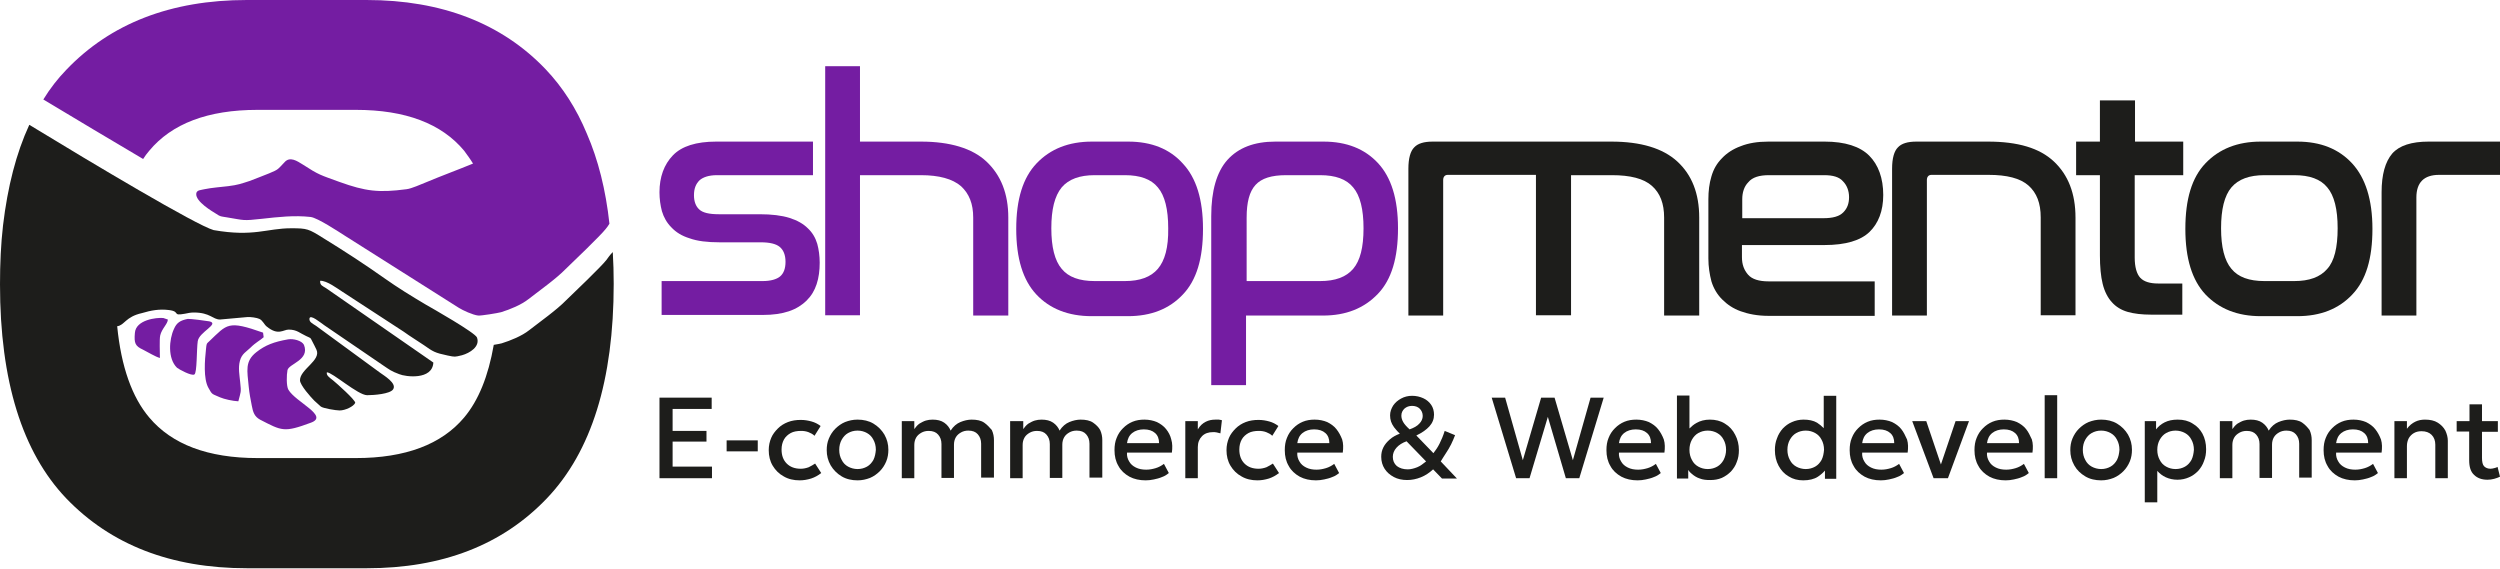 <?xml version="1.0" encoding="utf-8"?>
<!-- Generator: Adobe Illustrator 26.5.0, SVG Export Plug-In . SVG Version: 6.00 Build 0)  -->
<svg version="1.1" id="Réteg_1" xmlns="http://www.w3.org/2000/svg" xmlns:xlink="http://www.w3.org/1999/xlink" x="0px" y="0px"
	 viewBox="0 0 819.2 186.3" style="enable-background:new 0 0 819.2 186.3;" xml:space="preserve">
<style type="text/css">
	.st0{fill-rule:evenodd;clip-rule:evenodd;fill:#741DA2;}
	.st1{fill-rule:evenodd;clip-rule:evenodd;fill:#1D1D1B;}
	.st2{fill:#741DA2;}
	.st3{fill:#1D1D1B;}
</style>
<g>
	<g>
		<path class="st0" d="M94.4,111.2c-4.6,0.8-7.5,1.9-10.4,4.2c-3.8,3-3,6-2.5,11.3c0.2,2.1,0.6,4.2,1,6.2c0.4,2.2,0.9,3.6,2.7,4.6
			c7.2,3.7,7.8,4.3,16.7,1c6-2.2-5-6.7-7.4-10.8c-0.7-1.2-0.6-4.9-0.3-6.4c0.4-2.1,7.4-3.3,5.4-8.3
			C98.9,111.6,96.1,110.9,94.4,111.2L94.4,111.2z M155,53.6c-5.1,2.1-10.3,4-15.3,6.1c-1.8,0.7-4.8,2.1-6.5,2.3
			c-9.1,1.2-13.4,0.7-22-2.4c-6.3-2.3-6.6-2.2-12-5.7c-1.8-1.1-4.2-2.8-6-0.7c-2.3,2.4-1.9,2.3-5,3.6c-2.1,0.8-4.2,1.7-6.4,2.5
			C79,60.2,78,60.6,74.8,61c-2.5,0.3-5.4,0.5-7.8,1c-1.1,0.3-2.6,0.2-2.7,1.5c-0.2,2.6,5.3,5.8,6.6,6.6c1.3,0.9,1.5,0.8,3.3,1.1
			c6.1,1,5.2,1.2,11.6,0.5c5.4-0.6,10.6-1.2,16-0.6c2.3,0.3,9.1,4.8,11.3,6.2l37.3,23.6c1.3,0.8,4.5,2.3,6.3,2.5
			c0.9,0.1,6.4-0.8,7.5-1.1c2.9-0.9,6.6-2.4,9-4.3c3.6-2.8,9.1-6.7,12.1-9.8c2.6-2.5,11.5-11,13.2-13.2c0.4-0.5,0.8-1,1.2-1.7
			c-1.2-11.1-3.7-21-7.4-29.5l0,0c-3.4-8.2-7.9-15.2-13.5-21.1C164.5,7.7,144.8,0,120.1,0H80.9C56,0,36.2,7.7,21.7,22.9
			c-2.8,2.9-5.3,6.1-7.5,9.7C24.4,38.7,36.5,46,46.9,52.1c0.6-0.9,1.2-1.8,2-2.7C56.3,40.5,68.1,36,84.4,36h32.2
			c16.3,0,28.1,4.5,35.5,13.4C153.1,50.8,154.1,52.1,155,53.6L155,53.6z M52.4,117.3c0-1.7-0.2-6.1,0.1-7.4c0.5-2.2,2.5-3.8,2.5-5.2
			l-1.5-0.5c-2.3-0.2-9,0.6-9.3,4.9c-0.3,3.4,0.1,4.3,2.7,5.5C48.5,115.4,50.9,116.9,52.4,117.3L52.4,117.3z M61.5,104.5
			c0.6-0.1,6.1,0.6,7.1,0.8c3.5,0.8-3.4,3.5-3.8,6.5c-0.4,2.6-0.2,10.4-1.1,10.9c-0.9,0.6-5.1-1.7-5.7-2.2c-3.1-3-2.6-9.3-1-12.7
			C57.9,105.7,59.1,105,61.5,104.5L61.5,104.5z M78.1,131.5c-1.9-0.1-4.6-0.7-6-1.3c-2.6-1.2-2.5-0.7-3.8-3.1
			c-1.7-3-1.2-9.1-0.8-12.7c0.2-1.8,0.1-1.7,1.1-2.6c5.9-5.6,6-6.9,17.6-2.8l0.2,1.5c-1.2,1.1-2.5,1.6-4.4,3.5
			c-1.2,1.2-2.8,1.9-3.4,4.3c-0.6,2.3-0.1,4.7,0.1,6.9C79.1,128.7,78.9,128.3,78.1,131.5z"/>
		<path class="st1" d="M38.4,106.9c1.3,13.3,4.9,23.3,10.5,29.9c7.4,8.8,19.2,13.3,35.5,13.3h32.2c16.3,0,28.1-4.5,35.5-13.3
			c4.7-5.6,7.9-13.5,9.7-23.8c1.2-0.2,2.3-0.4,2.6-0.5c2.9-0.9,6.6-2.4,9-4.3c3.6-2.8,9.1-6.7,12.1-9.8c2.6-2.5,11.5-11,13.2-13.2
			c0.5-0.7,1.2-1.7,2.1-2.6c0.2,3.3,0.3,6.9,0.3,10.4c0,31.6-7.3,55-21.9,70.3c-14.6,15.3-34.3,22.9-59,22.9H80.9
			c-24.9,0-44.6-7.7-59.2-22.9C7.3,148.2,0,124.8,0,93.2c0-6.9,0.3-13.3,1-19.4l0,0c1.5-12.6,4.3-23.6,8.6-32.9
			c21,12.8,54.7,32.9,60.4,34.5c13.2,2.3,17.4-0.6,25.4-0.6c5.3,0,5.7,0.2,10.5,3.2c7,4.3,13.6,8.6,20.1,13.2
			c4.4,3.1,8.6,5.7,13.5,8.6c2.1,1.2,16.2,9.2,16.8,10.8c1.1,3-2.4,5.1-4.9,5.8c-2.5,0.6-2.2,0.6-4.7,0.1c-4.3-0.9-4.8-1.3-7.8-3.4
			c-2.2-1.5-4.4-2.8-6.6-4.4l-20.1-13.1c-1.6-1-5.1-3.7-7.3-3.6c-0.1,1.5,0.8,1.7,1.9,2.4l35.2,24.4c-0.3,5.8-9.1,4.7-11.2,3.8
			c-2.7-1-3.2-1.5-5.3-2.9l-19.2-13.1c-1.2-0.8-4.7-3.8-4.9-2.2c-0.1,1.1,0.8,1.5,2.2,2.4l20.9,15.3c1.2,0.9,5.7,3.5,4.3,5.5
			c-1,1.5-6.3,1.9-8.5,1.9c-3,0-11.5-7.6-13.2-7.5c-0.2,1,0.7,1.6,2.1,2.7c1,0.8,7.3,6.4,7.2,7.3c-0.5,1.2-3.3,2.5-5.1,2.5
			c-1.2,0-5.5-0.7-6.2-1.3l-2.1-1.9c-1.1-1.1-4.7-5.1-4.7-6.7c0-3.6,7-6.5,5.4-10c-0.4-0.8-0.9-1.9-1.3-2.6
			c-0.8-1.6-0.5-1.1-2.1-1.9c-2-0.9-3-2.1-5.7-2.1c-1.8,0-3.4,2.1-7.2-1c-0.8-0.6-1.3-2-2.4-2.5c-0.8-0.4-3-0.7-4-0.6l-8.9,0.8
			c-2.4,0-3.2-2.3-8.6-2.3c-1,0-2,0.2-2.9,0.4c-4.4,0.8-1.3-0.7-5.2-1.2c-3.2-0.4-5.9,0.1-8.9,1C41.1,103.8,40.8,106.6,38.4,106.9z"
			/>
	</g>
	<g>
		<g>
			<path class="st2" d="M301.8,46.4h-20V21.7h-11.4v81.6h11.4V57.4h20c5.9,0,10.3,1.2,13.1,3.6c2.7,2.5,4,5.8,4,10.3v32.1h11.5V71.3
				c0-7.8-2.4-13.9-7.2-18.4C318.6,48.6,311.3,46.4,301.8,46.4z"/>
			<path class="st2" d="M369.7,46.4h-11.9c-7.6,0-13.6,2.4-18.1,7.1S333,65.3,333,75s2.2,16.8,6.6,21.5s10.5,7.1,18.1,7.1h11.9
				c7.6,0,13.6-2.4,18-7.1c4.5-4.7,6.6-11.8,6.6-21.5c0-9.6-2.2-16.7-6.6-21.4C383.3,48.8,377.3,46.4,369.7,46.4z M379.4,88.1
				c-2.3,2.7-5.9,4-10.8,4h-9.9c-5,0-8.6-1.3-10.8-4c-2.3-2.7-3.4-7.2-3.4-13.3c0-6.2,1.1-10.6,3.4-13.4c2.3-2.7,5.9-4,10.8-4h9.9
				c5,0,8.6,1.3,10.8,4c2.3,2.7,3.4,7.2,3.4,13.4C382.9,81.1,381.7,85.4,379.4,88.1z"/>
			<path class="st2" d="M433.7,46.4h-15.8c-6.9,0-12.1,2-15.7,6c-3.5,3.9-5.3,10.1-5.3,18.4v55.4h11.4v-22.8h25.2
				c7.6,0,13.5-2.4,18-7.1c4.5-4.7,6.6-11.8,6.6-21.5c0-9.6-2.2-16.7-6.6-21.4C447.2,48.8,441.3,46.4,433.7,46.4z M443.4,88.1
				c-2.3,2.7-5.9,4-10.8,4h-24.1V71.3c0-5,0.9-8.5,2.9-10.7s5.3-3.2,10-3.2h11.2c5,0,8.6,1.3,10.8,4c2.3,2.7,3.4,7.2,3.4,13.4
				C446.8,81.1,445.7,85.4,443.4,88.1z"/>
			<path class="st2" d="M264.7,74.8c-1.5-1.5-3.5-2.6-6-3.4c-2.6-0.8-5.8-1.2-9.8-1.2h-13.4c-3.1,0-5.3-0.5-6.4-1.6
				c-1.1-1-1.7-2.6-1.7-4.6c0-2.2,0.6-3.7,1.8-4.9c1.1-1,3-1.7,5.7-1.7h31.5v-11h-31.7c-6.6,0-11.3,1.5-14.2,4.5
				c-2.9,3-4.4,7.1-4.4,12.1c0,2.2,0.3,4.3,0.8,6.2c0.6,2,1.6,3.8,3.1,5.3c1.5,1.6,3.4,2.8,6,3.6c2.5,0.9,5.7,1.3,9.8,1.3h13.5
				c2.9,0,5,0.5,6.2,1.5s1.9,2.6,1.9,4.9c0,2.2-0.6,3.8-1.8,4.8c-1.1,0.9-3,1.5-5.7,1.5h-33.1v11.1H250c3.3,0,6.1-0.4,8.5-1.2
				c2.4-0.8,4.4-2.1,5.8-3.5c1.6-1.6,2.6-3.3,3.3-5.4c0.7-2.1,1-4.5,1-7c0-2.2-0.3-4.4-0.8-6.2C267.2,77.9,266.2,76.2,264.7,74.8z"
				/>
			<path class="st3" d="M699.6,32.9h-11.5v13.5h-7.8v11h7.8v26.3c0,3.7,0.3,6.9,0.9,9.3c0.6,2.5,1.7,4.6,3,6
				c1.3,1.5,3.1,2.6,5.2,3.2c2.1,0.6,4.7,0.9,7.6,0.9h10.3V92.9h-7.9c-2.7,0-4.7-0.6-5.9-1.9c-1.1-1.2-1.8-3.4-1.8-6.6v-27h15.9v-11
				h-15.8V32.9z"/>
			<path class="st3" d="M528,46.4h-58.5c-2.9,0-4.9,0.6-6.1,1.9c-1.2,1.2-1.9,3.5-1.9,7v48.1h11.4V59c0-1,0.5-1.7,1.5-1.7h28.9v46
				h11.5V57.4h13.4c6,0,10.4,1.1,13.1,3.5c2.7,2.4,4,5.8,4,10.4v32.1h11.5V71.3c0-7.9-2.4-14-7.2-18.4
				C544.9,48.6,537.7,46.4,528,46.4z"/>
			<path class="st3" d="M752.8,46.4h-6h-6c-7.6,0-13.6,2.4-18.1,7.1c-4.5,4.7-6.6,11.8-6.6,21.5s2.2,16.8,6.6,21.5
				c4.5,4.7,10.5,7.1,18.1,7.1h6h6c7.6,0,13.6-2.4,18-7.1c4.5-4.7,6.6-11.8,6.6-21.5c0-9.6-2.3-16.7-6.6-21.4
				C766.4,48.8,760.4,46.4,752.8,46.4z M762.6,88.1c-2.3,2.7-5.9,4-10.8,4h-4.9H742c-5,0-8.6-1.3-10.8-4c-2.3-2.7-3.4-7.2-3.4-13.3
				c0-6.2,1.1-10.7,3.4-13.4c2.3-2.7,5.9-4,10.8-4h4.9h4.9c5,0,8.6,1.3,10.8,4c2.3,2.7,3.4,7.2,3.4,13.4
				C766,81.1,764.9,85.6,762.6,88.1z"/>
			<path class="st3" d="M795.8,46.4c-5.6,0-9.6,1.3-11.9,3.9c-2.3,2.7-3.5,6.9-3.5,12.7v40.4h11.4V64.7c0-4.9,2.5-7.4,7.4-7.4h20
				V46.4H795.8z"/>
			<path class="st3" d="M588.4,80.3h9.4c7,0,11.9-1.5,14.8-4.3c2.9-2.8,4.5-6.9,4.5-12.1c0-5.5-1.6-9.9-4.6-12.9
				c-3-3-7.9-4.6-14.6-4.6h-9.6h-8.8c-3.6,0-6.6,0.5-9.1,1.5c-2.5,0.9-4.6,2.3-6.1,3.9c-1.7,1.7-2.8,3.6-3.5,6c-0.7,2.3-1,4.8-1,7.5
				v19.4c0,2.7,0.4,5.2,1,7.5c0.7,2.3,1.9,4.3,3.5,5.9c1.7,1.7,3.6,3,6.1,3.9c2.5,0.9,5.5,1.5,9.1,1.5h8.8h26V92.2h-26h-8.8
				c-3.1,0-5.4-0.7-6.7-2.2s-2-3.3-2-5.7v-4H588.4z M570.9,65.3c0-2.2,0.6-4.2,2-5.6c1.3-1.6,3.6-2.3,6.7-2.3h8.8h9.4
				c2.8,0,4.9,0.6,6.1,2c1.2,1.2,2,3,2,5.2c0,2.1-0.6,3.7-1.9,5s-3.4,1.9-6.5,1.9h-9.1h-17.5L570.9,65.3L570.9,65.3z"/>
			<path class="st3" d="M651.4,46.4H628c-2.9,0-4.9,0.6-6.1,1.9c-1.2,1.2-1.9,3.5-1.9,7v48.1h11.4V59c0-1,0.5-1.7,1.5-1.7h18.7
				c6,0,10.4,1.1,13.1,3.5c2.7,2.4,4,5.8,4,10.4v32.1h11.4v-32c0-7.9-2.4-14-7.1-18.4S661.2,46.4,651.4,46.4z"/>
		</g>
		<g>
			<polygon class="st3" points="220.4,144.7 231.5,144.7 231.5,141.2 220.4,141.2 220.4,134 233.2,134 233.2,130.3 216.1,130.3 
				216.1,156.7 233.3,156.7 233.3,152.9 220.4,152.9 			"/>
			<rect x="238.1" y="144.3" class="st3" width="10.2" height="3.6"/>
			<path class="st3" d="M265,153.1c-0.8,0.3-1.7,0.5-2.6,0.5c-2,0-3.5-0.6-4.6-1.7c-1.1-1.1-1.7-2.6-1.7-4.6c0-1.3,0.3-2.4,0.8-3.3
				c0.5-0.9,1.3-1.6,2.2-2.1c0.9-0.5,2.1-0.7,3.4-0.7c0.8,0,1.6,0.1,2.4,0.4c0.7,0.3,1.4,0.6,2,1.2l2-3.2c-0.9-0.7-1.9-1.2-3-1.5
				c-1.1-0.3-2.2-0.5-3.5-0.5c-1.5,0-2.9,0.2-4.2,0.7c-1.3,0.5-2.4,1.2-3.3,2.1c-0.9,0.9-1.7,1.9-2.2,3.1c-0.5,1.2-0.8,2.5-0.8,4
				c0,1.9,0.4,3.6,1.3,5.1c0.9,1.5,2.1,2.7,3.6,3.5c1.5,0.9,3.3,1.3,5.2,1.3c1.3,0,2.5-0.2,3.8-0.6c1.2-0.4,2.3-1,3.3-1.8l-2-3.1
				C266.5,152.3,265.8,152.7,265,153.1z"/>
			<path class="st3" d="M286.2,138.8c-1.5-0.9-3.3-1.3-5.2-1.3c-1.5,0-2.8,0.3-4.1,0.8c-1.2,0.5-2.3,1.3-3.2,2.2
				c-0.9,0.9-1.6,2-2.1,3.2c-0.5,1.2-0.7,2.4-0.7,3.8c0,1.8,0.4,3.4,1.3,5c0.9,1.5,2.1,2.7,3.6,3.6c1.5,0.9,3.3,1.3,5.2,1.3
				c1.5,0,2.8-0.3,4.1-0.8c1.2-0.5,2.3-1.3,3.2-2.2c0.9-0.9,1.6-2,2.1-3.2c0.5-1.2,0.7-2.5,0.7-3.8c0-1.8-0.4-3.4-1.3-5
				C288.9,140.9,287.7,139.7,286.2,138.8z M286.2,150.7c-0.5,0.9-1.2,1.7-2.1,2.2c-0.9,0.5-1.9,0.8-3.1,0.8c-1.1,0-2.2-0.3-3.1-0.8
				c-0.9-0.5-1.6-1.2-2.1-2.2c-0.5-0.9-0.8-2-0.8-3.3c0-1.3,0.3-2.4,0.8-3.3c0.5-0.9,1.2-1.7,2.1-2.2c0.9-0.5,1.9-0.8,3.1-0.8
				c1.2,0,2.2,0.3,3.1,0.8c0.9,0.5,1.6,1.2,2.1,2.2c0.5,0.9,0.8,2,0.8,3.3C286.9,148.6,286.7,149.7,286.2,150.7z"/>
			<path class="st3" d="M322.5,138.5c-1-0.7-2.4-1-4.1-1c-1.2,0-2.5,0.3-3.7,0.8c-1.2,0.5-2.3,1.4-3.2,2.8c-0.4-1-1.1-1.9-2.1-2.6
				c-1-0.7-2.3-1-3.8-1c-0.8,0-1.5,0.1-2.2,0.3c-0.7,0.2-1.4,0.6-2.1,1c-0.7,0.5-1.2,1.1-1.7,1.8V138h-4.1v18.7h4.1v-10.9
				c0-0.9,0.2-1.7,0.6-2.4c0.4-0.7,1-1.2,1.7-1.6c0.7-0.4,1.5-0.6,2.4-0.6c1.4,0,2.4,0.4,3.1,1.2c0.7,0.8,1.1,1.8,1.1,3.1v11.1h4.1
				v-10.9c0-0.9,0.2-1.7,0.6-2.4c0.4-0.7,1-1.2,1.7-1.6c0.7-0.4,1.5-0.6,2.4-0.6c1.4,0,2.4,0.4,3.1,1.2c0.7,0.8,1.1,1.8,1.1,3.1
				v11.1h4.2v-12.3c0-1.1-0.2-2.2-0.7-3.3C324.2,140,323.5,139.2,322.5,138.5z"/>
			<path class="st3" d="M358.2,138.5c-1-0.7-2.4-1-4.1-1c-1.2,0-2.5,0.3-3.7,0.8c-1.2,0.5-2.3,1.4-3.2,2.8c-0.4-1-1.1-1.9-2.1-2.6
				c-1-0.7-2.3-1-3.8-1c-0.8,0-1.5,0.1-2.2,0.3c-0.7,0.2-1.4,0.6-2.1,1c-0.7,0.5-1.2,1.1-1.7,1.8V138H331v18.7h4.1v-10.9
				c0-0.9,0.2-1.7,0.6-2.4c0.4-0.7,1-1.2,1.7-1.6c0.7-0.4,1.5-0.6,2.4-0.6c1.4,0,2.4,0.4,3.1,1.2c0.7,0.8,1.1,1.8,1.1,3.1v11.1h4.1
				v-10.9c0-0.9,0.2-1.7,0.6-2.4c0.4-0.7,1-1.2,1.7-1.6c0.7-0.4,1.5-0.6,2.4-0.6c1.4,0,2.4,0.4,3.1,1.2c0.7,0.8,1.1,1.8,1.1,3.1
				v11.1h4.2v-12.3c0-1.1-0.2-2.2-0.7-3.3C360,140,359.2,139.2,358.2,138.5z"/>
			<path class="st3" d="M382.1,140.6c-0.8-1-1.8-1.7-3-2.3c-1.2-0.5-2.6-0.8-4.1-0.8c-1.4,0-2.7,0.2-3.9,0.7
				c-1.2,0.5-2.2,1.2-3.1,2.1c-0.9,0.9-1.6,1.9-2.1,3.2c-0.5,1.2-0.7,2.5-0.7,4c0,2,0.4,3.7,1.3,5.2c0.8,1.5,2,2.6,3.6,3.5
				c1.5,0.8,3.3,1.2,5.3,1.2c0.9,0,1.8-0.1,2.7-0.3c0.9-0.2,1.8-0.4,2.7-0.8c0.9-0.3,1.6-0.8,2.2-1.3l-1.6-3
				c-0.8,0.6-1.7,1.1-2.7,1.4c-1,0.3-2,0.5-3.1,0.5c-1.3,0-2.4-0.2-3.4-0.7c-1-0.5-1.7-1.1-2.2-2c-0.5-0.8-0.8-1.8-0.7-2.9H384
				c0.2-1.5,0.2-3-0.2-4.3C383.5,142.7,382.9,141.6,382.1,140.6z M369.3,145.2c0.2-1.4,0.7-2.5,1.7-3.3c1-0.8,2.3-1.2,3.8-1.2
				c1.6,0,2.8,0.4,3.7,1.2c0.9,0.8,1.3,1.9,1.3,3.3H369.3z"/>
			<path class="st3" d="M398.3,137.5c-1.2,0-2.2,0.2-3.2,0.7c-1,0.5-1.9,1.3-2.6,2.5V138h-4.1v18.7h4.1v-10.2c0-1.5,0.5-2.7,1.4-3.6
				c0.9-0.9,2.1-1.3,3.6-1.3c0.4,0,0.8,0,1.2,0.1c0.4,0.1,0.8,0.2,1.2,0.3l0.5-4.3c-0.3-0.1-0.6-0.1-1-0.2
				C399,137.5,398.6,137.5,398.3,137.5z"/>
			<path class="st3" d="M415,153.1c-0.8,0.3-1.7,0.5-2.6,0.5c-2,0-3.5-0.6-4.6-1.7c-1.1-1.1-1.7-2.6-1.7-4.6c0-1.3,0.3-2.4,0.8-3.3
				c0.5-0.9,1.3-1.6,2.2-2.1c0.9-0.5,2.1-0.7,3.4-0.7c0.8,0,1.6,0.1,2.4,0.4c0.7,0.3,1.4,0.6,2,1.2l2-3.2c-0.9-0.7-1.9-1.2-3-1.5
				c-1.1-0.3-2.2-0.5-3.5-0.5c-1.5,0-2.9,0.2-4.2,0.7c-1.3,0.5-2.4,1.2-3.3,2.1c-0.9,0.9-1.7,1.9-2.2,3.1c-0.5,1.2-0.8,2.5-0.8,4
				c0,1.9,0.4,3.6,1.3,5.1c0.9,1.5,2.1,2.7,3.6,3.5c1.5,0.9,3.3,1.3,5.2,1.3c1.3,0,2.5-0.2,3.8-0.6c1.2-0.4,2.3-1,3.3-1.8l-2-3.1
				C416.5,152.3,415.8,152.7,415,153.1z"/>
			<path class="st3" d="M437.9,140.6c-0.8-1-1.8-1.7-3-2.3c-1.2-0.5-2.6-0.8-4.1-0.8c-1.4,0-2.7,0.2-3.9,0.7
				c-1.2,0.5-2.2,1.2-3.1,2.1c-0.9,0.9-1.6,1.9-2.1,3.2c-0.5,1.2-0.7,2.5-0.7,4c0,2,0.4,3.7,1.3,5.2c0.8,1.5,2,2.6,3.6,3.5
				c1.5,0.8,3.3,1.2,5.3,1.2c0.9,0,1.8-0.1,2.7-0.3c0.9-0.2,1.8-0.4,2.7-0.8c0.9-0.3,1.6-0.8,2.2-1.3l-1.6-3
				c-0.8,0.6-1.7,1.1-2.7,1.4c-1,0.3-2,0.5-3.1,0.5c-1.3,0-2.4-0.2-3.4-0.7c-1-0.5-1.7-1.1-2.2-2c-0.5-0.8-0.8-1.8-0.7-2.9h14.9
				c0.2-1.5,0.2-3-0.2-4.3C439.3,142.7,438.7,141.6,437.9,140.6z M425.1,145.2c0.2-1.4,0.7-2.5,1.7-3.3c1-0.8,2.3-1.2,3.8-1.2
				c1.6,0,2.8,0.4,3.7,1.2c0.9,0.8,1.3,1.9,1.3,3.3H425.1z"/>
			<path class="st3" d="M473.8,148.5c0.6-0.9,1.2-1.9,1.7-2.9c0.5-1,0.9-2,1.3-3l-3.4-1.4c-0.5,1.6-1.1,3-1.7,4.2
				c-0.6,1.2-1.3,2.2-2,3.1l-5.6-5.8c1.9-0.9,3.3-1.9,4.3-3c1-1.1,1.5-2.4,1.5-3.8c0-1.2-0.3-2.3-0.9-3.2c-0.6-0.9-1.5-1.7-2.6-2.2
				c-1.1-0.5-2.3-0.8-3.7-0.8c-1.3,0-2.5,0.3-3.6,0.9c-1.1,0.6-1.9,1.3-2.6,2.3c-0.6,1-1,2-1,3.2c0,0.7,0.1,1.4,0.3,2
				c0.2,0.6,0.5,1.2,1,1.9c0.5,0.6,1.1,1.4,1.9,2.1c-1.3,0.5-2.4,1.1-3.3,1.9c-0.9,0.8-1.6,1.6-2.1,2.6c-0.5,1-0.7,2-0.7,3.1
				c0,1.5,0.4,2.8,1.1,3.9c0.7,1.1,1.7,2,3,2.7c1.3,0.7,2.8,1,4.4,1c1.5,0,3-0.3,4.5-0.9c1.5-0.6,2.8-1.5,4-2.6l2.9,3h4.9l-5.3-5.6
				C472.6,150.3,473.2,149.5,473.8,148.5z M460.2,133.9c0.7-0.6,1.5-0.9,2.5-0.9c1,0,1.9,0.3,2.5,0.9c0.6,0.6,1,1.4,1,2.4
				c0,0.9-0.4,1.8-1.1,2.5c-0.7,0.8-1.8,1.4-3.2,1.9c-1-0.9-1.7-1.7-2.1-2.4c-0.4-0.7-0.6-1.4-0.6-2.1
				C459.2,135.2,459.6,134.5,460.2,133.9z M464.4,153.1c-1,0.4-2.1,0.7-3.1,0.7c-1.5,0-2.7-0.4-3.6-1.1c-0.9-0.8-1.3-1.8-1.3-3
				c0-1.1,0.4-2.1,1.2-3c0.8-0.9,1.9-1.6,3.3-2.1l6.4,6.6C466.3,152,465.4,152.7,464.4,153.1z"/>
			<polygon class="st3" points="515.4,150.8 509.4,130.3 505,130.3 499,150.8 493.2,130.3 488.8,130.3 496.8,156.7 501.2,156.7 
				507.2,136.6 513.1,156.7 517.5,156.7 525.5,130.3 521.2,130.3 			"/>
			<path class="st3" d="M543.3,140.6c-0.8-1-1.8-1.7-3-2.3c-1.2-0.5-2.6-0.8-4.1-0.8c-1.4,0-2.7,0.2-3.9,0.7
				c-1.2,0.5-2.2,1.2-3.1,2.1c-0.9,0.9-1.6,1.9-2.1,3.2c-0.5,1.2-0.7,2.5-0.7,4c0,2,0.4,3.7,1.3,5.2c0.8,1.5,2,2.6,3.6,3.5
				c1.5,0.8,3.3,1.2,5.3,1.2c0.9,0,1.8-0.1,2.7-0.3c0.9-0.2,1.8-0.4,2.7-0.8c0.9-0.3,1.6-0.8,2.2-1.3l-1.6-3
				c-0.8,0.6-1.7,1.1-2.7,1.4c-1,0.3-2,0.5-3.1,0.5c-1.3,0-2.4-0.2-3.4-0.7c-1-0.5-1.7-1.1-2.2-2c-0.5-0.8-0.8-1.8-0.7-2.9h14.9
				c0.2-1.5,0.2-3-0.2-4.3C544.7,142.7,544.1,141.6,543.3,140.6z M530.5,145.2c0.2-1.4,0.7-2.5,1.7-3.3c1-0.8,2.3-1.2,3.8-1.2
				c1.6,0,2.8,0.4,3.7,1.2c0.9,0.8,1.3,1.9,1.3,3.3H530.5z"/>
			<path class="st3" d="M565.2,138.8c-1.4-0.9-3.1-1.3-4.9-1.3c-1.7,0-3.2,0.4-4.4,1.1c-0.9,0.5-1.6,1.1-2.3,1.8v-10.8h-4.1v27.2
				h3.7v-2.8c0.3,0.5,0.7,0.9,1.2,1.3c0.7,0.6,1.6,1.2,2.6,1.5c1,0.4,2.1,0.5,3.4,0.5c1.4,0,2.6-0.2,3.8-0.7c1.1-0.5,2.1-1.2,3-2.1
				c0.8-0.9,1.5-1.9,1.9-3.1c0.5-1.2,0.7-2.5,0.7-3.9c0-1.8-0.4-3.5-1.2-5C567.8,140.9,566.7,139.7,565.2,138.8z M564.8,150.7
				c-0.5,0.9-1.2,1.7-2.1,2.2c-0.9,0.5-1.9,0.8-3.1,0.8c-1.2,0-2.2-0.3-3.1-0.8c-0.9-0.5-1.6-1.2-2.1-2.2c-0.5-0.9-0.8-2-0.8-3.3
				c0-1.3,0.3-2.4,0.8-3.3c0.5-0.9,1.2-1.7,2.1-2.2c0.9-0.5,1.9-0.8,3.1-0.8c1.2,0,2.2,0.3,3.1,0.8c0.9,0.5,1.6,1.2,2.1,2.2
				c0.5,0.9,0.8,2,0.8,3.3C565.6,148.6,565.3,149.7,564.8,150.7z"/>
			<path class="st3" d="M597.6,140.3c-0.7-0.7-1.4-1.3-2.2-1.8c-1.2-0.7-2.7-1-4.4-1c-1.4,0-2.7,0.3-3.8,0.8c-1.2,0.5-2.1,1.2-3,2.1
				c-0.8,0.9-1.5,2-1.9,3.2c-0.5,1.2-0.7,2.5-0.7,3.9c0,1.9,0.4,3.6,1.2,5.1c0.8,1.5,1.9,2.7,3.3,3.5c1.4,0.9,3,1.3,4.8,1.3
				c1.9,0,3.6-0.4,4.8-1.2c0.9-0.6,1.7-1.3,2.3-2v2.7h3.7v-27.2h-4.1V140.3z M596.9,150.7c-0.5,0.9-1.2,1.7-2.1,2.2
				c-0.9,0.5-1.9,0.8-3.1,0.8c-1.1,0-2.2-0.3-3.1-0.8c-0.9-0.5-1.6-1.2-2.1-2.2c-0.5-0.9-0.8-2-0.8-3.3c0-1.3,0.3-2.4,0.8-3.3
				c0.5-0.9,1.2-1.7,2.1-2.2c0.9-0.5,1.9-0.8,3.1-0.8c1.2,0,2.2,0.3,3.1,0.8c0.9,0.5,1.6,1.2,2.1,2.2c0.5,0.9,0.8,2,0.8,3.3
				C597.6,148.6,597.4,149.7,596.9,150.7z"/>
			<path class="st3" d="M623,140.6c-0.8-1-1.8-1.7-3-2.3c-1.2-0.5-2.6-0.8-4.1-0.8c-1.4,0-2.7,0.2-3.9,0.7c-1.2,0.5-2.2,1.2-3.1,2.1
				c-0.9,0.9-1.6,1.9-2.1,3.2c-0.5,1.2-0.7,2.5-0.7,4c0,2,0.4,3.7,1.3,5.2c0.8,1.5,2,2.6,3.6,3.5c1.5,0.8,3.3,1.2,5.3,1.2
				c0.9,0,1.8-0.1,2.7-0.3c0.9-0.2,1.8-0.4,2.7-0.8c0.9-0.3,1.6-0.8,2.2-1.3l-1.6-3c-0.8,0.6-1.7,1.1-2.7,1.4c-1,0.3-2,0.5-3.1,0.5
				c-1.3,0-2.4-0.2-3.4-0.7c-1-0.5-1.7-1.1-2.2-2c-0.5-0.8-0.8-1.8-0.7-2.9h14.9c0.2-1.5,0.2-3-0.2-4.3
				C624.3,142.7,623.8,141.6,623,140.6z M610.2,145.2c0.2-1.4,0.7-2.5,1.7-3.3c1-0.8,2.3-1.2,3.8-1.2c1.6,0,2.8,0.4,3.7,1.2
				c0.9,0.8,1.3,1.9,1.3,3.3H610.2z"/>
			<polygon class="st3" points="636,152.2 631.2,138 626.6,138 633.6,156.7 638.3,156.7 645.2,138 640.8,138 			"/>
			<path class="st3" d="M663.9,140.6c-0.8-1-1.8-1.7-3-2.3c-1.2-0.5-2.6-0.8-4.1-0.8c-1.4,0-2.7,0.2-3.9,0.7
				c-1.2,0.5-2.2,1.2-3.1,2.1c-0.9,0.9-1.6,1.9-2.1,3.2c-0.5,1.2-0.7,2.5-0.7,4c0,2,0.4,3.7,1.3,5.2c0.8,1.5,2,2.6,3.6,3.5
				c1.5,0.8,3.3,1.2,5.3,1.2c0.9,0,1.8-0.1,2.7-0.3c0.9-0.2,1.8-0.4,2.7-0.8c0.9-0.3,1.6-0.8,2.2-1.3l-1.6-3
				c-0.8,0.6-1.7,1.1-2.7,1.4c-1,0.3-2,0.5-3.1,0.5c-1.3,0-2.4-0.2-3.4-0.7c-1-0.5-1.7-1.1-2.2-2c-0.5-0.8-0.8-1.8-0.7-2.9h14.9
				c0.2-1.5,0.2-3-0.2-4.3C665.2,142.7,664.7,141.6,663.9,140.6z M651.1,145.2c0.2-1.4,0.7-2.5,1.7-3.3c1-0.8,2.3-1.2,3.8-1.2
				c1.6,0,2.8,0.4,3.7,1.2c0.9,0.8,1.3,1.9,1.3,3.3H651.1z"/>
			<rect x="670" y="129.5" class="st3" width="4.1" height="27.2"/>
			<path class="st3" d="M693.7,138.8c-1.5-0.9-3.3-1.3-5.2-1.3c-1.5,0-2.8,0.3-4.1,0.8c-1.2,0.5-2.3,1.3-3.2,2.2
				c-0.9,0.9-1.6,2-2.1,3.2c-0.5,1.2-0.7,2.4-0.7,3.8c0,1.8,0.4,3.4,1.3,5s2.1,2.7,3.6,3.6c1.5,0.9,3.3,1.3,5.2,1.3
				c1.5,0,2.8-0.3,4.1-0.8c1.2-0.5,2.3-1.3,3.2-2.2c0.9-0.9,1.6-2,2.1-3.2c0.5-1.2,0.7-2.5,0.7-3.8c0-1.8-0.4-3.4-1.3-5
				C696.4,140.9,695.2,139.7,693.7,138.8z M693.7,150.7c-0.5,0.9-1.2,1.7-2.1,2.2c-0.9,0.5-1.9,0.8-3.1,0.8c-1.1,0-2.2-0.3-3.1-0.8
				c-0.9-0.5-1.6-1.2-2.1-2.2c-0.5-0.9-0.8-2-0.8-3.3c0-1.3,0.3-2.4,0.8-3.3c0.5-0.9,1.2-1.7,2.1-2.2c0.9-0.5,1.9-0.8,3.1-0.8
				s2.2,0.3,3.1,0.8c0.9,0.5,1.6,1.2,2.1,2.2c0.5,0.9,0.8,2,0.8,3.3C694.4,148.6,694.2,149.7,693.7,150.7z"/>
			<path class="st3" d="M718.5,138.8c-1.4-0.9-3-1.3-4.9-1.3c-1.7,0-3.1,0.3-4.3,0.9c-1.2,0.6-2.1,1.4-2.8,2.3V138h-3.7v26.6h4.1
				v-10.3c0.8,0.9,1.7,1.6,2.8,2.1c1.1,0.5,2.4,0.8,3.8,0.8c1.4,0,2.7-0.3,3.8-0.8c1.2-0.5,2.1-1.2,3-2.1c0.8-0.9,1.5-2,1.9-3.2
				c0.5-1.2,0.7-2.5,0.7-3.9c0-1.9-0.4-3.6-1.2-5.1C721,140.8,719.9,139.6,718.5,138.8z M718.1,150.7c-0.5,0.9-1.2,1.7-2.1,2.2
				c-0.9,0.5-1.9,0.8-3.1,0.8c-1.2,0-2.2-0.3-3.1-0.8c-0.9-0.5-1.6-1.2-2.1-2.2c-0.5-0.9-0.8-2-0.8-3.3c0-1.3,0.3-2.4,0.8-3.3
				c0.5-0.9,1.2-1.7,2.1-2.2c0.9-0.5,1.9-0.8,3.1-0.8c1.1,0,2.2,0.3,3.1,0.8c0.9,0.5,1.6,1.2,2.1,2.2c0.5,0.9,0.8,2,0.8,3.3
				C718.8,148.6,718.6,149.7,718.1,150.7z"/>
			<path class="st3" d="M754.4,138.5c-1-0.7-2.4-1-4.1-1c-1.2,0-2.5,0.3-3.7,0.8c-1.2,0.5-2.3,1.4-3.2,2.8c-0.4-1-1.1-1.9-2.1-2.6
				c-1-0.7-2.3-1-3.8-1c-0.8,0-1.5,0.1-2.2,0.3c-0.7,0.2-1.4,0.6-2.1,1c-0.7,0.5-1.2,1.1-1.7,1.8V138h-4.1v18.7h4.1v-10.9
				c0-0.9,0.2-1.7,0.6-2.4c0.4-0.7,1-1.2,1.7-1.6c0.7-0.4,1.5-0.6,2.4-0.6c1.4,0,2.4,0.4,3.1,1.2c0.7,0.8,1.1,1.8,1.1,3.1v11.1h4.1
				v-10.9c0-0.9,0.2-1.7,0.6-2.4c0.4-0.7,1-1.2,1.7-1.6c0.7-0.4,1.5-0.6,2.4-0.6c1.4,0,2.4,0.4,3.1,1.2c0.7,0.8,1.1,1.8,1.1,3.1
				v11.1h4.1v-12.3c0-1.1-0.2-2.2-0.7-3.3C756.1,140,755.4,139.2,754.4,138.5z"/>
			<path class="st3" d="M778.3,140.6c-0.8-1-1.8-1.7-3-2.3c-1.2-0.5-2.6-0.8-4.1-0.8c-1.4,0-2.7,0.2-3.9,0.7
				c-1.2,0.5-2.2,1.2-3.1,2.1c-0.9,0.9-1.6,1.9-2.1,3.2c-0.5,1.2-0.7,2.5-0.7,4c0,2,0.4,3.7,1.3,5.2c0.8,1.5,2,2.6,3.6,3.5
				c1.5,0.8,3.3,1.2,5.3,1.2c0.9,0,1.8-0.1,2.7-0.3c0.9-0.2,1.8-0.4,2.7-0.8c0.9-0.3,1.6-0.8,2.2-1.3l-1.6-3
				c-0.8,0.6-1.7,1.1-2.7,1.4c-1,0.3-2,0.5-3.1,0.5c-1.3,0-2.4-0.2-3.4-0.7c-1-0.5-1.7-1.1-2.2-2c-0.5-0.8-0.8-1.8-0.7-2.9h14.9
				c0.2-1.5,0.2-3-0.2-4.3C779.7,142.7,779.1,141.6,778.3,140.6z M765.5,145.2c0.2-1.4,0.7-2.5,1.7-3.3c1-0.8,2.3-1.2,3.8-1.2
				c1.6,0,2.8,0.4,3.7,1.2c0.9,0.8,1.3,1.9,1.3,3.3H765.5z"/>
			<path class="st3" d="M798.8,138.5c-1.1-0.7-2.5-1-4.2-1c-1.1,0-2.2,0.2-3.2,0.7c-1,0.5-1.9,1.2-2.7,2.3V138h-4.1v18.7h4.1v-10.5
				c0-1,0.2-1.8,0.6-2.6c0.4-0.7,1-1.3,1.7-1.7c0.7-0.4,1.5-0.6,2.5-0.6c1.4,0,2.5,0.4,3.3,1.2c0.8,0.8,1.2,1.9,1.2,3.2v11h4.1
				v-12.3c0-1.1-0.3-2.2-0.8-3.3C800.7,140,799.9,139.2,798.8,138.5z"/>
			<path class="st3" d="M818.4,153c-0.3,0.2-0.7,0.3-1.1,0.4c-0.4,0.1-0.8,0.2-1.2,0.2c-0.9,0-1.6-0.3-2.1-0.8
				c-0.5-0.5-0.7-1.5-0.7-2.8v-8.5h5.2V138h-5.2v-5.5h-4.1v5.5H805v3.4h4.1v9.4c0,2.2,0.5,3.8,1.6,4.8c1.1,1.1,2.6,1.6,4.4,1.6
				c0.7,0,1.5-0.1,2.2-0.3c0.7-0.2,1.3-0.4,1.9-0.7L818.4,153z"/>
		</g>
	</g>
</g>
</svg>
